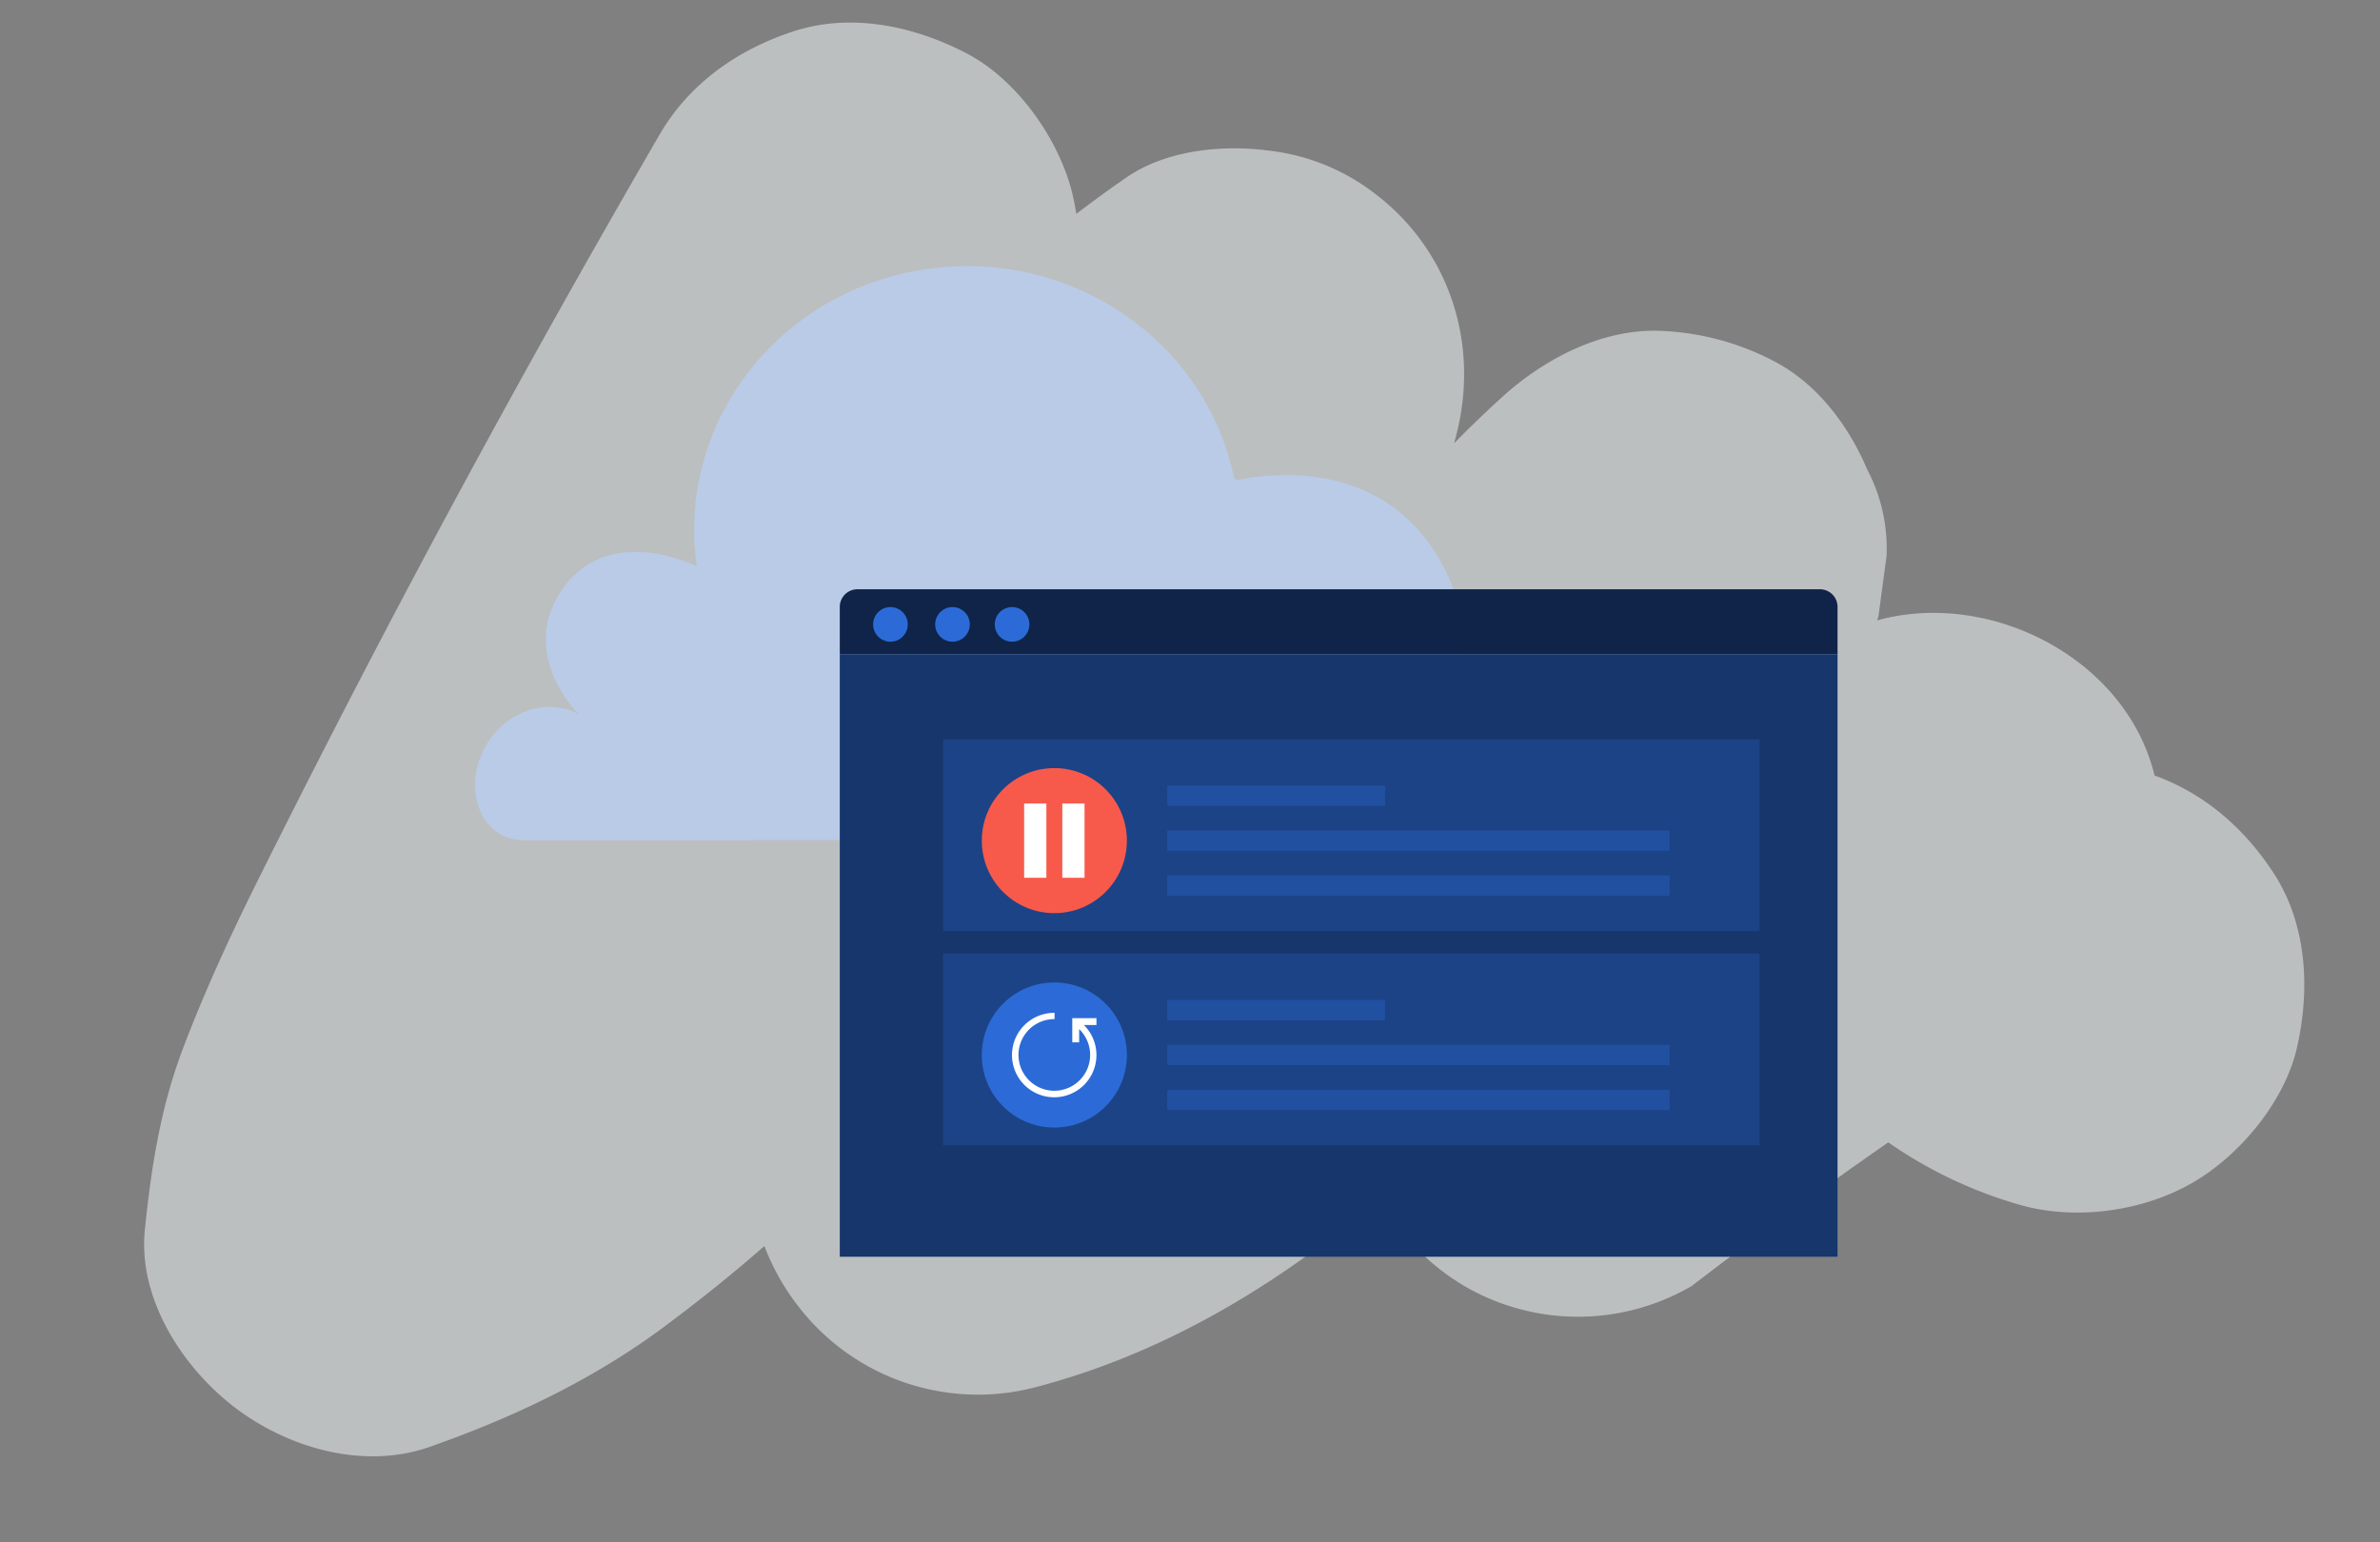 <svg xmlns="http://www.w3.org/2000/svg" id="Layer_1" data-name="Layer 1" viewBox="0 0 540 350"><rect x="0" y="0" width="540" height="350" fill="#808080" stroke="none"/><defs><style>.cls-1{fill:#e5e9eb;opacity:0.6;}.cls-2{fill:#b9cef2;fill-rule:evenodd;opacity:0.8;}.cls-3{fill:#0f2448;}.cls-4{fill:#16366c;}.cls-5{fill:#2c6bd7;}.cls-6{fill:#1c4386;}.cls-7{fill:#2150a1;}.cls-8{fill:#f75a4b;}.cls-9{fill:#fff;}</style></defs><path class="cls-1" d="M516,198.35c-6.62-10.26-15.67-18.21-27.15-22.37-6.45-26.59-37.37-42.28-62.93-35.2l.3-1q.9-6.79,1.82-13.58a38.42,38.42,0,0,0-4.4-19.68c-4.14-9.81-11.21-19.31-20.9-24.43a60.46,60.46,0,0,0-25.78-7c-13.37-.6-26.54,6.29-36.12,15q-5.61,5.09-10.89,10.48c.22-.89.45-1.78.67-2.67,4.91-20.18-1.8-40.94-18.31-53.69a48.35,48.35,0,0,0-24.16-10c-10.63-1.43-23.42-.25-32.57,6.06-3.88,2.67-7.67,5.44-11.38,8.27A49.73,49.73,0,0,0,243,42.74c-3.27-11.84-12.43-24.68-23.48-30.52C207.7,6,193.34,2.81,180.19,7.07c-12.65,4.09-23.72,11.75-30.53,23.47q-32.4,55.81-62.42,113-14.74,28.13-28.9,56.56c-6.19,12.44-12,25.08-16.92,38.08-5,13.26-7.11,26.75-8.55,40.89-1.59,15.57,8.47,31.1,20.13,40.11,12.1,9.34,29.41,14.47,44.53,9.14,19-6.68,37.12-15.29,53.26-27.32,7.85-5.85,15.39-11.88,22.64-18.24a53.52,53.52,0,0,0,7.75,13.74,51.42,51.42,0,0,0,53.69,18.31c29.16-7.59,55.36-23.34,78.18-42.91a52,52,0,0,0,19.2,19.93,51.18,51.18,0,0,0,51.57,0q21.93-16.82,44.61-32.6a100.78,100.78,0,0,0,29.89,14.19c12.68,3.61,28,1.49,39.36-5.15,10.6-6.2,20.7-18.35,23.48-30.53C524.14,224.64,523.49,210,516,198.35Z"></path><path class="cls-2" d="M300.14,190.57a30.19,30.19,0,0,0,23.51-10.89,44,44,0,0,0,8.62-37.85c-9.48-40.15-45-34.29-51.21-32.92a1,1,0,0,1-1.15-.8C273.4,77.44,243.27,56.54,210.76,61c-33.81,4.59-57.39,34.84-52.65,67.56,0,0-19.21-9.8-29.94,4.38-11.37,15.06,3.22,29.2,3.22,29.2-6.85-3.93-16.75-.92-21.21,7.23-3.58,6.54-2.59,11.94-.75,15.66a10.58,10.58,0,0,0,9.56,5.63Z"></path><path class="cls-3" d="M194.54,133.72H412.92a4,4,0,0,1,4,4v10.73a0,0,0,0,1,0,0H190.54a0,0,0,0,1,0,0V137.72A4,4,0,0,1,194.54,133.72Z"></path><rect class="cls-4" x="190.54" y="148.45" width="226.38" height="136.74"></rect><circle class="cls-5" cx="202.03" cy="141.69" r="3.93"></circle><circle class="cls-5" cx="216.11" cy="141.69" r="3.93"></circle><circle class="cls-5" cx="229.63" cy="141.69" r="3.93"></circle><rect class="cls-6" x="213.96" y="167.75" width="185.27" height="43.5"></rect><rect class="cls-7" x="264.84" y="178.26" width="49.42" height="4.6"></rect><rect class="cls-7" x="264.84" y="188.46" width="114" height="4.6"></rect><rect class="cls-7" x="264.84" y="198.66" width="114" height="4.6"></rect><circle class="cls-8" cx="239.22" cy="190.76" r="16.46"></circle><rect class="cls-9" x="232.37" y="182.34" width="5.04" height="16.85"></rect><rect class="cls-9" x="241.03" y="182.34" width="5.04" height="16.85"></rect><rect class="cls-6" x="213.96" y="216.4" width="185.27" height="43.5"></rect><rect class="cls-7" x="264.84" y="226.91" width="49.42" height="4.6"></rect><rect class="cls-7" x="264.84" y="237.1" width="114" height="4.6"></rect><rect class="cls-7" x="264.84" y="247.3" width="114" height="4.6"></rect><circle class="cls-5" cx="239.22" cy="239.41" r="16.46"></circle><path class="cls-9" d="M244.85,231.05h-1.56v5.48h1.56v-3a8.13,8.13,0,1,1-5.63-2.27h.05v-1.42h-.05a9.58,9.58,0,1,0,6.7,2.76h2.85v-1.56Z"></path></svg>